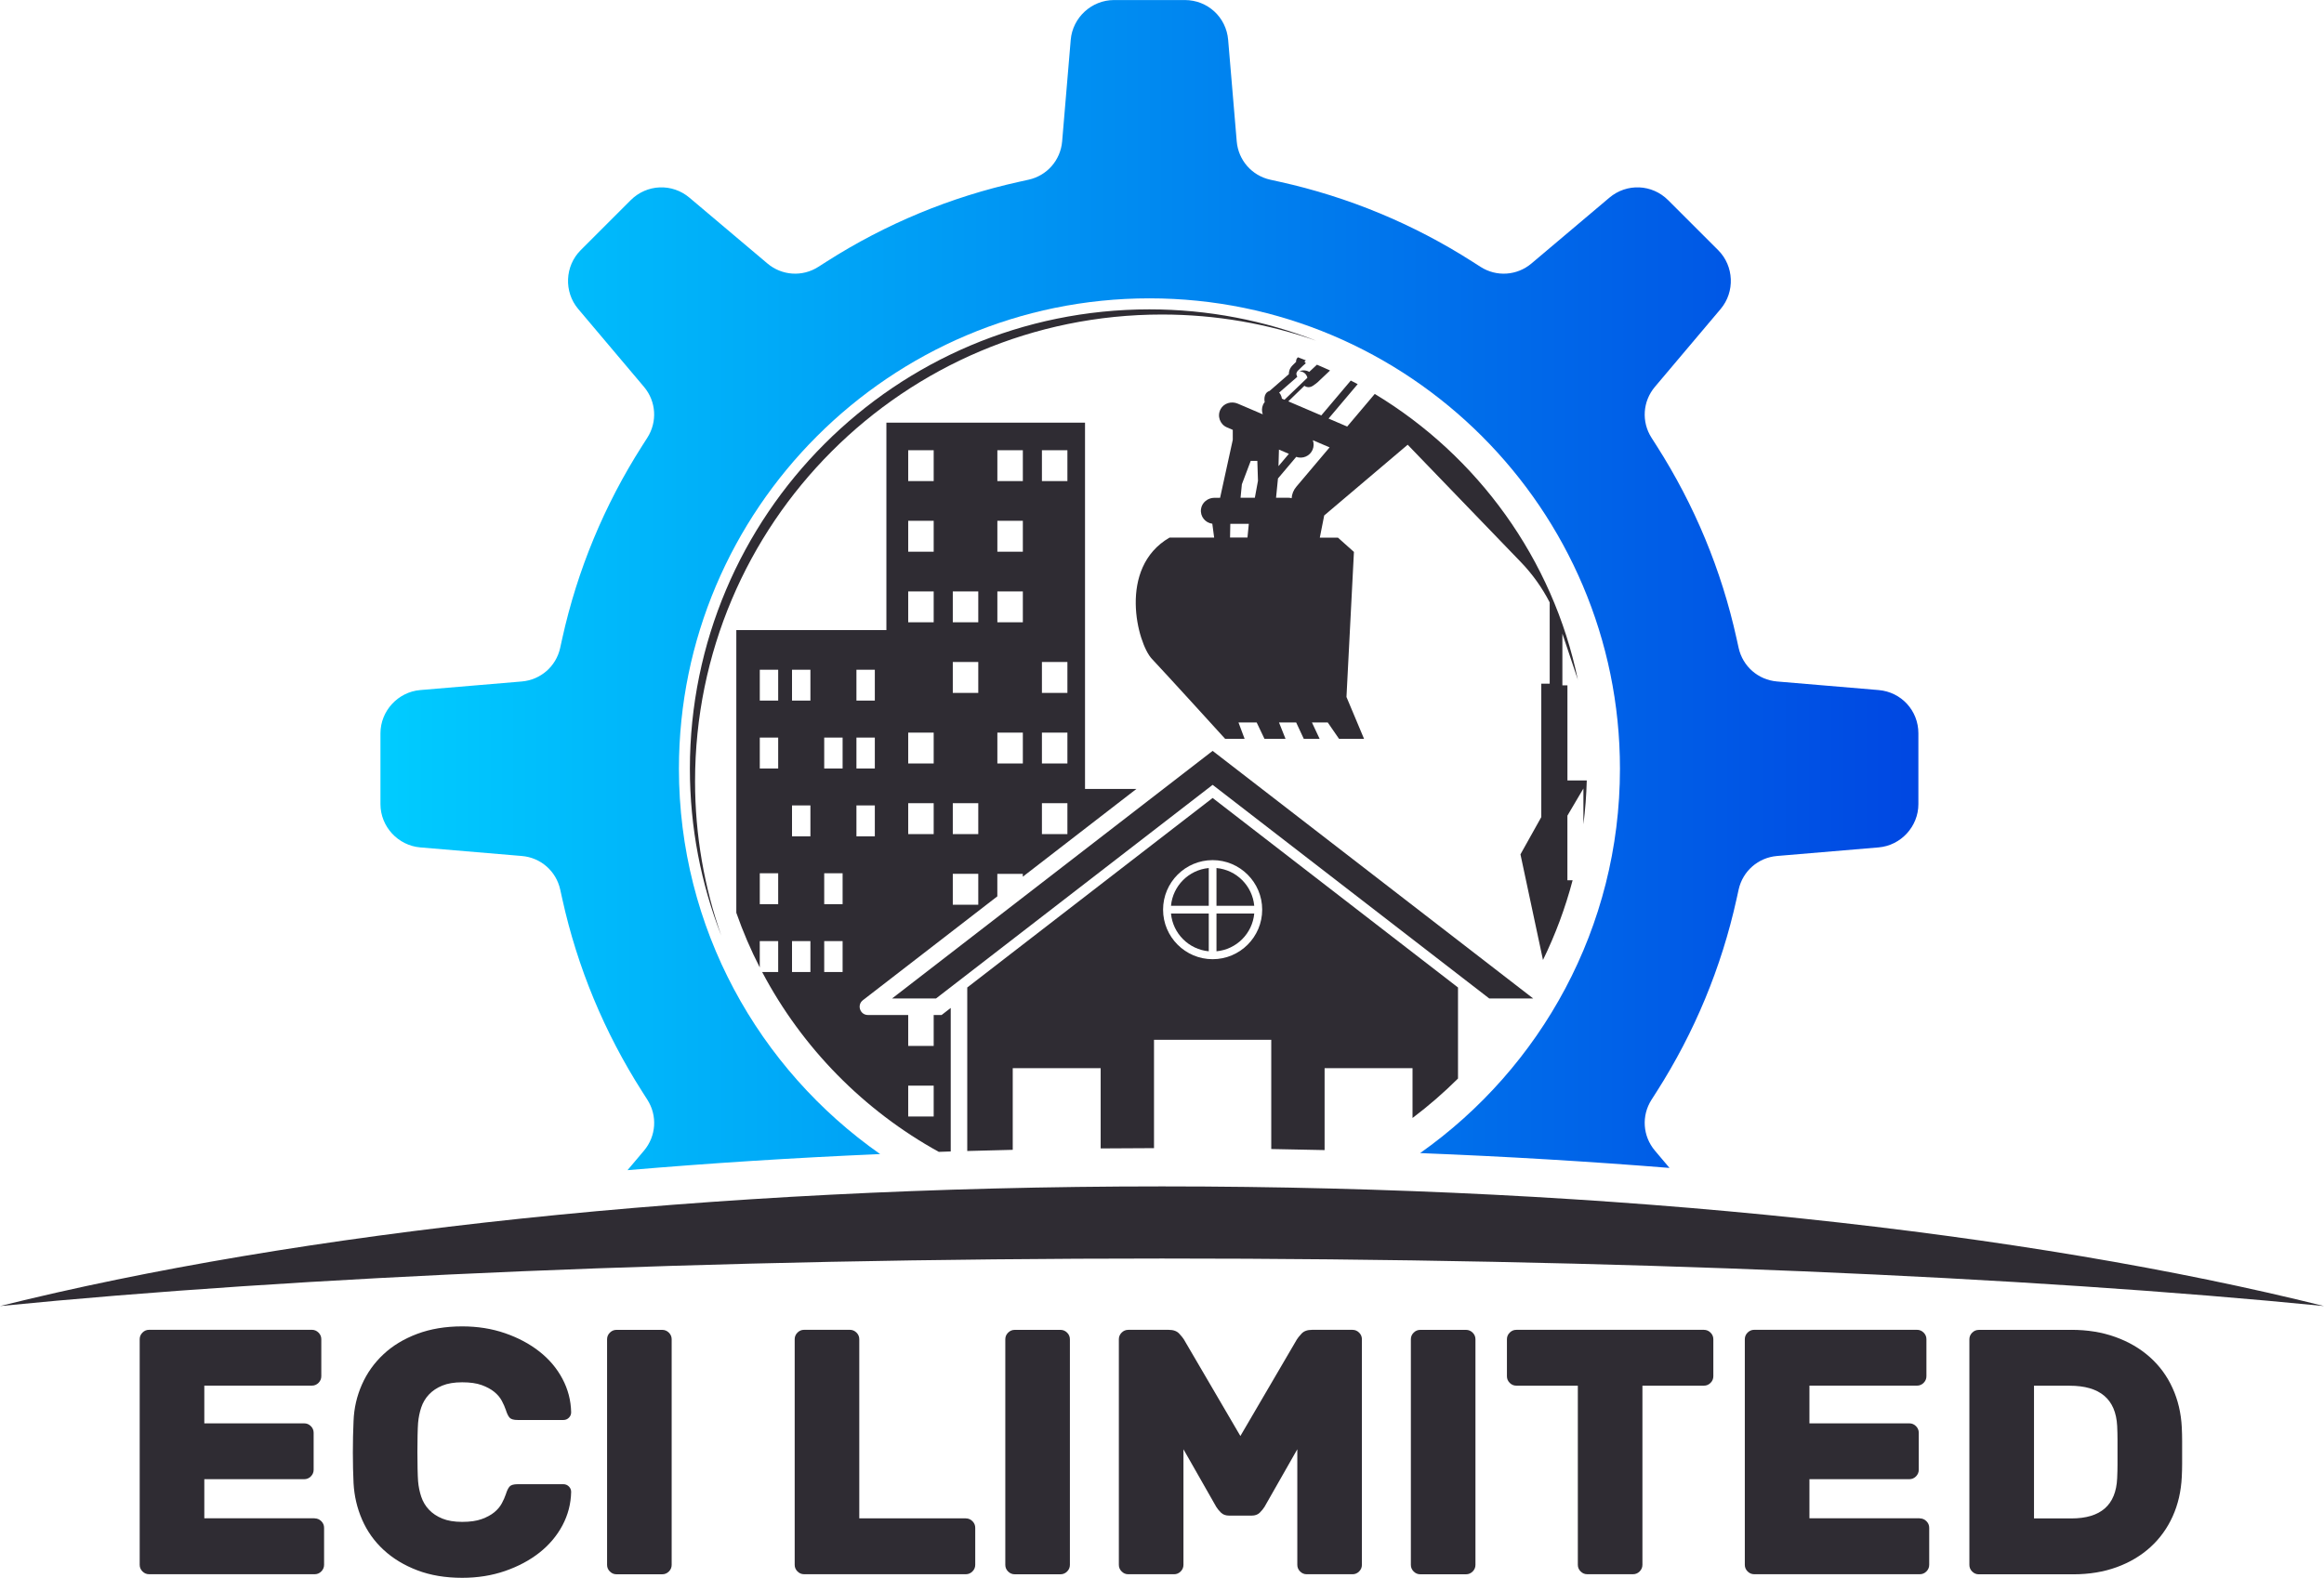 <?xml version="1.0" encoding="UTF-8"?> <svg xmlns="http://www.w3.org/2000/svg" xmlns:xlink="http://www.w3.org/1999/xlink" id="Calque_2" data-name="Calque 2" viewBox="0 0 809.89 550"><defs><style> .cls-1 { fill: #2f2c33; } .cls-2 { fill: url(#linear-gradient); } </style><linearGradient id="linear-gradient" x1="132.59" y1="203.96" x2="668.54" y2="203.96" gradientUnits="userSpaceOnUse"><stop offset="0" stop-color="#0cf"></stop><stop offset="1" stop-color="#0047e2"></stop></linearGradient></defs><g id="Calque_1-2" data-name="Calque 1"><g><g><path class="cls-1" d="M109.66,529.3c.89,0,1.66.32,2.31.97.65.65.97,1.42.97,2.31v12.9c0,.89-.33,1.66-.97,2.31-.65.65-1.42.97-2.31.97h-57.7c-.89,0-1.66-.32-2.31-.97-.65-.65-.97-1.42-.97-2.31v-78.64c0-.89.32-1.66.97-2.31.65-.65,1.42-.97,2.31-.97h56.73c.89,0,1.66.33,2.31.97.65.65.97,1.42.97,2.31v12.9c0,.89-.33,1.66-.97,2.31-.65.65-1.42.97-2.31.97h-37.49v13.15h34.82c.89,0,1.66.32,2.31.97.65.65.97,1.42.97,2.31v12.9c0,.89-.33,1.66-.97,2.31-.65.65-1.42.97-2.31.97h-34.82v13.63h38.47Z"></path><path class="cls-1" d="M145.7,495.95c-.08,1.06-.14,2.52-.18,4.38-.04,1.87-.06,3.79-.06,5.78s.02,3.94.06,5.84c.04,1.91.1,3.39.18,4.44.16,1.87.53,3.65,1.1,5.36.57,1.7,1.46,3.21,2.68,4.5,1.22,1.3,2.76,2.33,4.63,3.1,1.87.77,4.18,1.16,6.94,1.16s5.03-.32,6.82-.97c1.78-.65,3.25-1.44,4.38-2.37,1.14-.93,2.01-1.97,2.62-3.1.61-1.14,1.07-2.19,1.4-3.16.4-1.3.85-2.21,1.34-2.74.49-.53,1.42-.79,2.8-.79h15.95c.73,0,1.36.27,1.89.79.53.53.79,1.16.79,1.89-.08,4.14-1.1,8.03-3.04,11.69-1.95,3.65-4.63,6.82-8.03,9.5-3.41,2.68-7.41,4.81-11.99,6.39-4.59,1.58-9.56,2.37-14.91,2.37-5.84,0-11.06-.87-15.64-2.62-4.59-1.74-8.5-4.12-11.75-7.12-3.25-3-5.74-6.51-7.49-10.53-1.75-4.02-2.74-8.26-2.98-12.72-.16-3.33-.24-6.9-.24-10.71s.08-7.47.24-10.96c.16-4.46,1.14-8.7,2.92-12.72,1.78-4.02,4.28-7.53,7.49-10.53,3.2-3,7.12-5.38,11.75-7.12,4.63-1.74,9.86-2.62,15.7-2.62,5.36,0,10.33.79,14.91,2.37,4.58,1.58,8.58,3.71,11.99,6.39,3.41,2.68,6.09,5.84,8.03,9.5s2.96,7.55,3.04,11.69c0,.73-.26,1.36-.79,1.89-.53.53-1.16.79-1.89.79h-15.95c-1.38,0-2.31-.26-2.8-.79-.49-.53-.93-1.44-1.34-2.74-.33-.97-.79-2.03-1.4-3.17-.61-1.14-1.48-2.17-2.62-3.1-1.14-.93-2.6-1.72-4.38-2.37-1.79-.65-4.06-.97-6.82-.97s-5.07.39-6.94,1.16c-1.87.77-3.41,1.81-4.63,3.1-1.22,1.3-2.11,2.8-2.68,4.5-.57,1.7-.93,3.49-1.1,5.36Z"></path><path class="cls-1" d="M214.84,548.78c-.89,0-1.66-.32-2.31-.97-.65-.65-.97-1.42-.97-2.31v-78.64c0-.89.32-1.66.97-2.31.65-.65,1.42-.97,2.31-.97h15.95c.89,0,1.66.33,2.31.97.65.65.97,1.42.97,2.31v78.64c0,.89-.32,1.66-.97,2.31-.65.65-1.42.97-2.31.97h-15.95Z"></path><path class="cls-1" d="M336.58,529.3c.89,0,1.66.32,2.31.97.65.65.97,1.42.97,2.31v12.9c0,.89-.32,1.66-.97,2.31-.65.65-1.42.97-2.31.97h-56.36c-.89,0-1.66-.32-2.31-.97-.65-.65-.97-1.42-.97-2.31v-78.64c0-.89.32-1.66.97-2.31.65-.65,1.42-.97,2.31-.97h15.95c.89,0,1.66.33,2.31.97.65.65.97,1.42.97,2.31v62.45h37.13Z"></path><path class="cls-1" d="M353.62,548.78c-.89,0-1.66-.32-2.31-.97-.65-.65-.97-1.42-.97-2.31v-78.64c0-.89.32-1.66.97-2.31.65-.65,1.42-.97,2.31-.97h15.95c.89,0,1.66.33,2.31.97.65.65.97,1.42.97,2.31v78.64c0,.89-.32,1.66-.97,2.31-.65.65-1.42.97-2.31.97h-15.95Z"></path><path class="cls-1" d="M425.5,527.3c-.69-.69-1.24-1.36-1.64-2.01l-11.44-20.09v40.29c0,.89-.32,1.66-.97,2.31-.65.65-1.42.97-2.31.97h-15.95c-.89,0-1.66-.32-2.31-.97-.65-.65-.97-1.42-.97-2.31v-78.64c0-.89.32-1.66.97-2.31.65-.65,1.42-.97,2.31-.97h14.12c1.62,0,2.84.45,3.65,1.34.81.89,1.34,1.54,1.58,1.95l19.72,33.72,19.72-33.72c.24-.41.77-1.05,1.58-1.95.81-.89,2.03-1.34,3.65-1.34h14.12c.89,0,1.66.33,2.31.97.65.65.97,1.42.97,2.31v78.64c0,.89-.33,1.66-.97,2.31-.65.65-1.42.97-2.31.97h-15.95c-.89,0-1.66-.32-2.31-.97-.65-.65-.97-1.42-.97-2.31v-40.29l-11.44,20.09c-.41.65-.95,1.32-1.64,2.01s-1.64,1.03-2.86,1.03h-7.79c-1.22,0-2.17-.34-2.86-1.03Z"></path><path class="cls-1" d="M494.95,548.78c-.89,0-1.66-.32-2.31-.97-.65-.65-.97-1.42-.97-2.31v-78.64c0-.89.32-1.66.97-2.31.65-.65,1.42-.97,2.31-.97h15.95c.89,0,1.66.33,2.31.97.65.65.97,1.42.97,2.31v78.64c0,.89-.32,1.66-.97,2.31-.65.65-1.42.97-2.31.97h-15.95Z"></path><path class="cls-1" d="M593.8,463.57c.89,0,1.66.33,2.31.97.65.65.97,1.42.97,2.31v12.9c0,.89-.32,1.66-.97,2.31-.65.65-1.42.97-2.31.97h-21.43v62.45c0,.89-.33,1.66-.97,2.31-.65.65-1.42.97-2.31.97h-15.95c-.89,0-1.66-.32-2.31-.97-.65-.65-.97-1.42-.97-2.31v-62.45h-21.43c-.89,0-1.66-.32-2.31-.97-.65-.65-.97-1.42-.97-2.31v-12.9c0-.89.32-1.66.97-2.31.65-.65,1.42-.97,2.31-.97h65.37Z"></path><path class="cls-1" d="M669.03,529.3c.89,0,1.66.32,2.31.97.65.65.97,1.42.97,2.31v12.9c0,.89-.33,1.66-.97,2.31-.65.65-1.42.97-2.31.97h-57.7c-.89,0-1.66-.32-2.31-.97-.65-.65-.97-1.42-.97-2.31v-78.64c0-.89.32-1.66.97-2.31.65-.65,1.42-.97,2.31-.97h56.73c.89,0,1.66.33,2.31.97.65.65.97,1.42.97,2.31v12.9c0,.89-.33,1.66-.97,2.31-.65.65-1.42.97-2.31.97h-37.49v13.15h34.82c.89,0,1.66.32,2.31.97.65.65.97,1.42.97,2.31v12.9c0,.89-.33,1.66-.97,2.31-.65.65-1.42.97-2.31.97h-34.82v13.63h38.47Z"></path><path class="cls-1" d="M721.86,463.57c5.6,0,10.71.83,15.34,2.5,4.63,1.66,8.62,4,11.99,7,3.37,3,6.01,6.59,7.91,10.77,1.91,4.18,2.98,8.75,3.23,13.7.08,1.7.12,3.27.12,4.69v8.09c0,1.38-.04,2.88-.12,4.5-.24,5.03-1.3,9.62-3.17,13.76-1.87,4.14-4.44,7.71-7.73,10.71-3.29,3-7.2,5.34-11.75,7-4.55,1.66-9.62,2.5-15.22,2.5h-32.87c-.89,0-1.66-.32-2.31-.97-.65-.65-.97-1.42-.97-2.31v-78.64c0-.89.32-1.66.97-2.31.65-.65,1.42-.97,2.31-.97h32.26ZM737.81,497.05c-.49-9.33-6.01-14-16.56-14h-12.42v46.26h13.03c10.23,0,15.54-4.67,15.95-14,.08-1.7.12-3.31.12-4.81v-8.7c0-1.46-.04-3.04-.12-4.75Z"></path></g><g><g><path class="cls-1" d="M242.22,272.36c0-89.87,72.85-162.72,162.72-162.72,18.86,0,36.95,3.24,53.79,9.14-18.04-7.04-37.64-10.94-58.17-10.94-88.44,0-160.14,71.7-160.14,160.14,0,20.53,3.9,40.13,10.94,58.17-5.9-16.84-9.14-34.93-9.14-53.79Z"></path><g><polygon class="cls-1" points="534.31 348.06 422.59 261.75 310.87 348.06 326.19 348.06 422.59 273.59 518.99 348.06 534.31 348.06"></polygon><path class="cls-1" d="M408.08,315.75h13.16v-13.16c-6.97.64-12.52,6.2-13.16,13.16Z"></path><path class="cls-1" d="M421.24,331.61v-13.16h-13.16c.64,6.97,6.2,12.52,13.16,13.16Z"></path><path class="cls-1" d="M423.93,331.61c6.97-.64,12.52-6.2,13.16-13.16h-13.16v13.16Z"></path><path class="cls-1" d="M423.93,302.59v13.16h13.16c-.64-6.97-6.2-12.52-13.16-13.16Z"></path><path class="cls-1" d="M549.9,237.11c-8.72-42.26-34.99-78.18-70.81-99.79l-9.61,11.37-6.49-2.78,10.15-12.01c-.79-.43-1.61-.82-2.41-1.24l-10.28,12.16-11.48-4.91,5.6-5.43s1.32,1.1,2.97,0c1.65-1.1,2.31-1.87,2.31-1.87l3.66-3.46c-1.51-.69-3.03-1.38-4.57-2.02l-2.69,2.51s-1.47-1.03-3.45-.22c0,0,2.26-.06,2.81,2.26l-7.98,7.67-.91-.39s-.1-1.24-.96-2.09l6.32-5.5-.29-.84s-.16-.64.53-1.33c1.26-1.26,1.76-1.7,1.76-1.71l.99-.88-.49-.55c.13-.12.33-.29.5-.45-.92-.35-1.84-.72-2.76-1.06-.02.02-.09.08-.1.09-.44.44-.59.98-.54,1.5-.29.28-.69.67-1.22,1.2-1.05,1.05-1.33,2.22-1.31,3.1l-6.69,5.82c-2.4.75-1.74,3.81-1.74,3.81h.08c-.25.3-.48.64-.65,1.03-.47,1.1-.46,2.28-.09,3.33l-8.73-3.73c-2.18-.93-4.82-.17-5.95,1.91-1.3,2.39-.25,5.33,2.2,6.37l2.03.87v3.47l-4.42,20.21h-1.98c-2.3,0-4.36,1.64-4.67,3.92-.35,2.6,1.5,4.81,3.94,5.12l.64,4.83h-15.55c-18.19,10.56-11.15,36.97-6.16,42.26,4.99,5.28,25.53,27.88,25.53,27.88h6.79l-2.13-5.69h6.34l2.71,5.69h7.34l-2.27-5.69h5.98l2.65,5.69h5.52l-2.67-5.69h5.51l3.92,5.69h8.72l-6.12-14.58,2.6-50.56-5.58-4.99h-6.31l1.53-7.73s.1-.07.14-.11l28.95-24.54,39.46,40.93c4.02,4.17,7.39,8.91,10.03,14.03v28.33h-2.93v46.51l-7.26,12.99,7.85,36.82c4.31-8.82,7.78-18.12,10.33-27.79h-1.82v-22.52l5.58-9.47v12.5c.64-5.03,1.03-10.12,1.17-15.29h-6.74v-33.16h-1.76v-18.02l5.46,16.26ZM434.73,187.38h-6.07l.09-4.77h6.45l-.47,4.77ZM437.3,173.51h-4.98l.46-4.7,3.08-8.14h2.31l.22,6.93-1.09,5.91ZM445.69,156.72l3.47,1.48-3.62,4.29.16-5.77ZM451.74,169.69c-.98,1.16-1.52,2.56-1.62,3.98-.36-.09-.73-.16-1.12-.16h-4.31l.67-6.72,6.36-7.53c2.24.8,4.75-.26,5.7-2.48.47-1.1.46-2.28.09-3.33l5.84,2.5-11.6,13.73Z"></path></g></g><path class="cls-2" d="M146.46,295.4l35.39,2.99c6.58.55,11.95,5.26,13.38,11.7l.73,3.3c5.26,23.85,14.63,46.43,27.83,67.12l1.82,2.86c3.55,5.56,3.07,12.68-1.18,17.73l-5.75,6.81c28.4-2.42,57.81-4.31,88.04-5.61-42.35-29.68-70.12-78.81-70.12-134.33,0-90.41,73.56-163.97,163.97-163.97s163.97,73.56,163.97,163.97c0,55.31-27.56,104.28-69.64,133.99,29.81,1.17,58.83,2.91,86.91,5.17l-5.09-6.03c-4.26-5.05-4.74-12.17-1.19-17.73l1.82-2.85c13.2-20.69,22.56-43.28,27.82-67.12l.73-3.31c1.43-6.44,6.8-11.14,13.38-11.7l35.39-2.99c7.78-.66,13.87-7.29,13.87-15.09v-24.67c0-7.94-5.96-14.43-13.87-15.09l-35.39-2.99c-6.58-.56-11.95-5.26-13.38-11.7l-.73-3.3c-5.26-23.85-14.62-46.43-27.82-67.12l-1.82-2.85c-3.55-5.56-3.07-12.69,1.19-17.74l22.92-27.15c5.03-5.97,4.66-14.96-.86-20.48l-17.45-17.44c-5.61-5.61-14.41-5.98-20.48-.86l-27.15,22.93c-5.05,4.26-12.18,4.74-17.74,1.18l-2.85-1.82c-20.65-13.19-43.24-22.55-67.12-27.83l-3.3-.73c-6.44-1.43-11.14-6.8-11.7-13.37l-2.99-35.39c-.67-7.91-7.16-13.87-15.1-13.87h-24.67c-7.8,0-14.43,6.09-15.09,13.87l-2.99,35.39c-.56,6.57-5.26,11.95-11.7,13.37l-3.3.73c-23.88,5.28-46.46,14.64-67.12,27.83l-2.85,1.82c-5.56,3.56-12.69,3.08-17.74-1.18l-27.16-22.93c-6.07-5.12-14.87-4.74-20.48.86l-17.44,17.44c-5.52,5.52-5.9,14.52-.86,20.48l22.92,27.15c4.26,5.04,4.73,12.17,1.18,17.73l-1.82,2.85c-13.2,20.69-22.56,43.27-27.83,67.12l-.73,3.31c-1.42,6.44-6.8,11.14-13.37,11.7l-35.39,2.99c-7.78.66-13.87,7.29-13.87,15.09v24.67c0,7.81,6.09,14.43,13.87,15.09Z"></path><path class="cls-1" d="M352.93,400.81v-28.46h30.64v27.98c6.17-.06,12.37-.09,18.59-.1v-37.77h40.86v38.08c6.22.1,12.43.22,18.59.37v-28.56h30.64v17.37c5.59-4.22,10.89-8.82,15.85-13.75v-31.74l-85.51-66.06-85.51,66.06v57c5.26-.15,10.55-.29,15.85-.41ZM422.59,299.83c9.52,0,17.27,7.75,17.27,17.27s-7.75,17.27-17.27,17.27-17.27-7.75-17.27-17.27,7.75-17.27,17.27-17.27Z"></path><path class="cls-1" d="M264.78,328.06h6.41v10.77h-5.59c13.94,26.44,35.42,48.28,61.56,62.7,1.39-.05,2.77-.1,4.16-.14v-50.03l-3.18,2.46h-25.67c-2.75,0-3.94-3.48-1.76-5.16l46.85-36.2v-7.84h8.88v.99l39.6-30.6h-17.92v-127.67h-69.22v72.3h-52.3v98.54c2.3,6.57,5.03,12.93,8.17,19.06v-9.15ZM316.5,353.83h8.88v10.77h-8.88v-10.77ZM316.5,378.44h8.88v10.77h-8.88v-10.77ZM363.1,156.94h8.88v10.77h-8.88v-10.77ZM363.1,230.77h8.88v10.77h-8.88v-10.77ZM363.1,255.38h8.88v10.77h-8.88v-10.77ZM363.1,279.99h8.88v10.77h-8.88v-10.77ZM347.57,156.94h8.88v10.77h-8.88v-10.77ZM347.57,181.55h8.88v10.77h-8.88v-10.77ZM347.57,206.16h8.88v10.77h-8.88v-10.77ZM347.57,255.38h8.88v10.77h-8.88v-10.77ZM332.04,206.16h8.88v10.77h-8.88v-10.77ZM332.04,230.77h8.88v10.77h-8.88v-10.77ZM332.04,279.99h8.88v10.77h-8.88v-10.77ZM332.04,304.61h8.88v10.77h-8.88v-10.77ZM316.5,156.94h8.88v10.77h-8.88v-10.77ZM316.5,181.55h8.88v10.77h-8.88v-10.77ZM316.5,206.16h8.88v10.77h-8.88v-10.77ZM316.5,255.38h8.88v10.77h-8.88v-10.77ZM316.5,279.99h8.88v10.77h-8.88v-10.77ZM298.46,233.46h6.41v10.77h-6.41v-10.77ZM298.46,257.11h6.41v10.77h-6.41v-10.77ZM298.46,280.76h6.41v10.77h-6.41v-10.77ZM287.23,257.11h6.41v10.77h-6.41v-10.77ZM287.23,304.41h6.41v10.77h-6.41v-10.77ZM287.23,328.06h6.41v10.77h-6.41v-10.77ZM276.01,233.46h6.41v10.77h-6.41v-10.77ZM276.01,280.76h6.41v10.77h-6.41v-10.77ZM276.01,328.06h6.41v10.77h-6.41v-10.77ZM264.78,233.46h6.41v10.77h-6.41v-10.77ZM264.78,257.11h6.41v10.77h-6.41v-10.77ZM264.78,304.41h6.41v10.77h-6.41v-10.77Z"></path><path class="cls-1" d="M809.89,455.28c-103.3-25.75-246.57-41.71-404.94-41.71S103.3,429.53,0,455.28c103.3-10.23,246.57-16.57,404.94-16.57s301.65,6.34,404.94,16.57Z"></path></g></g></g></svg> 
